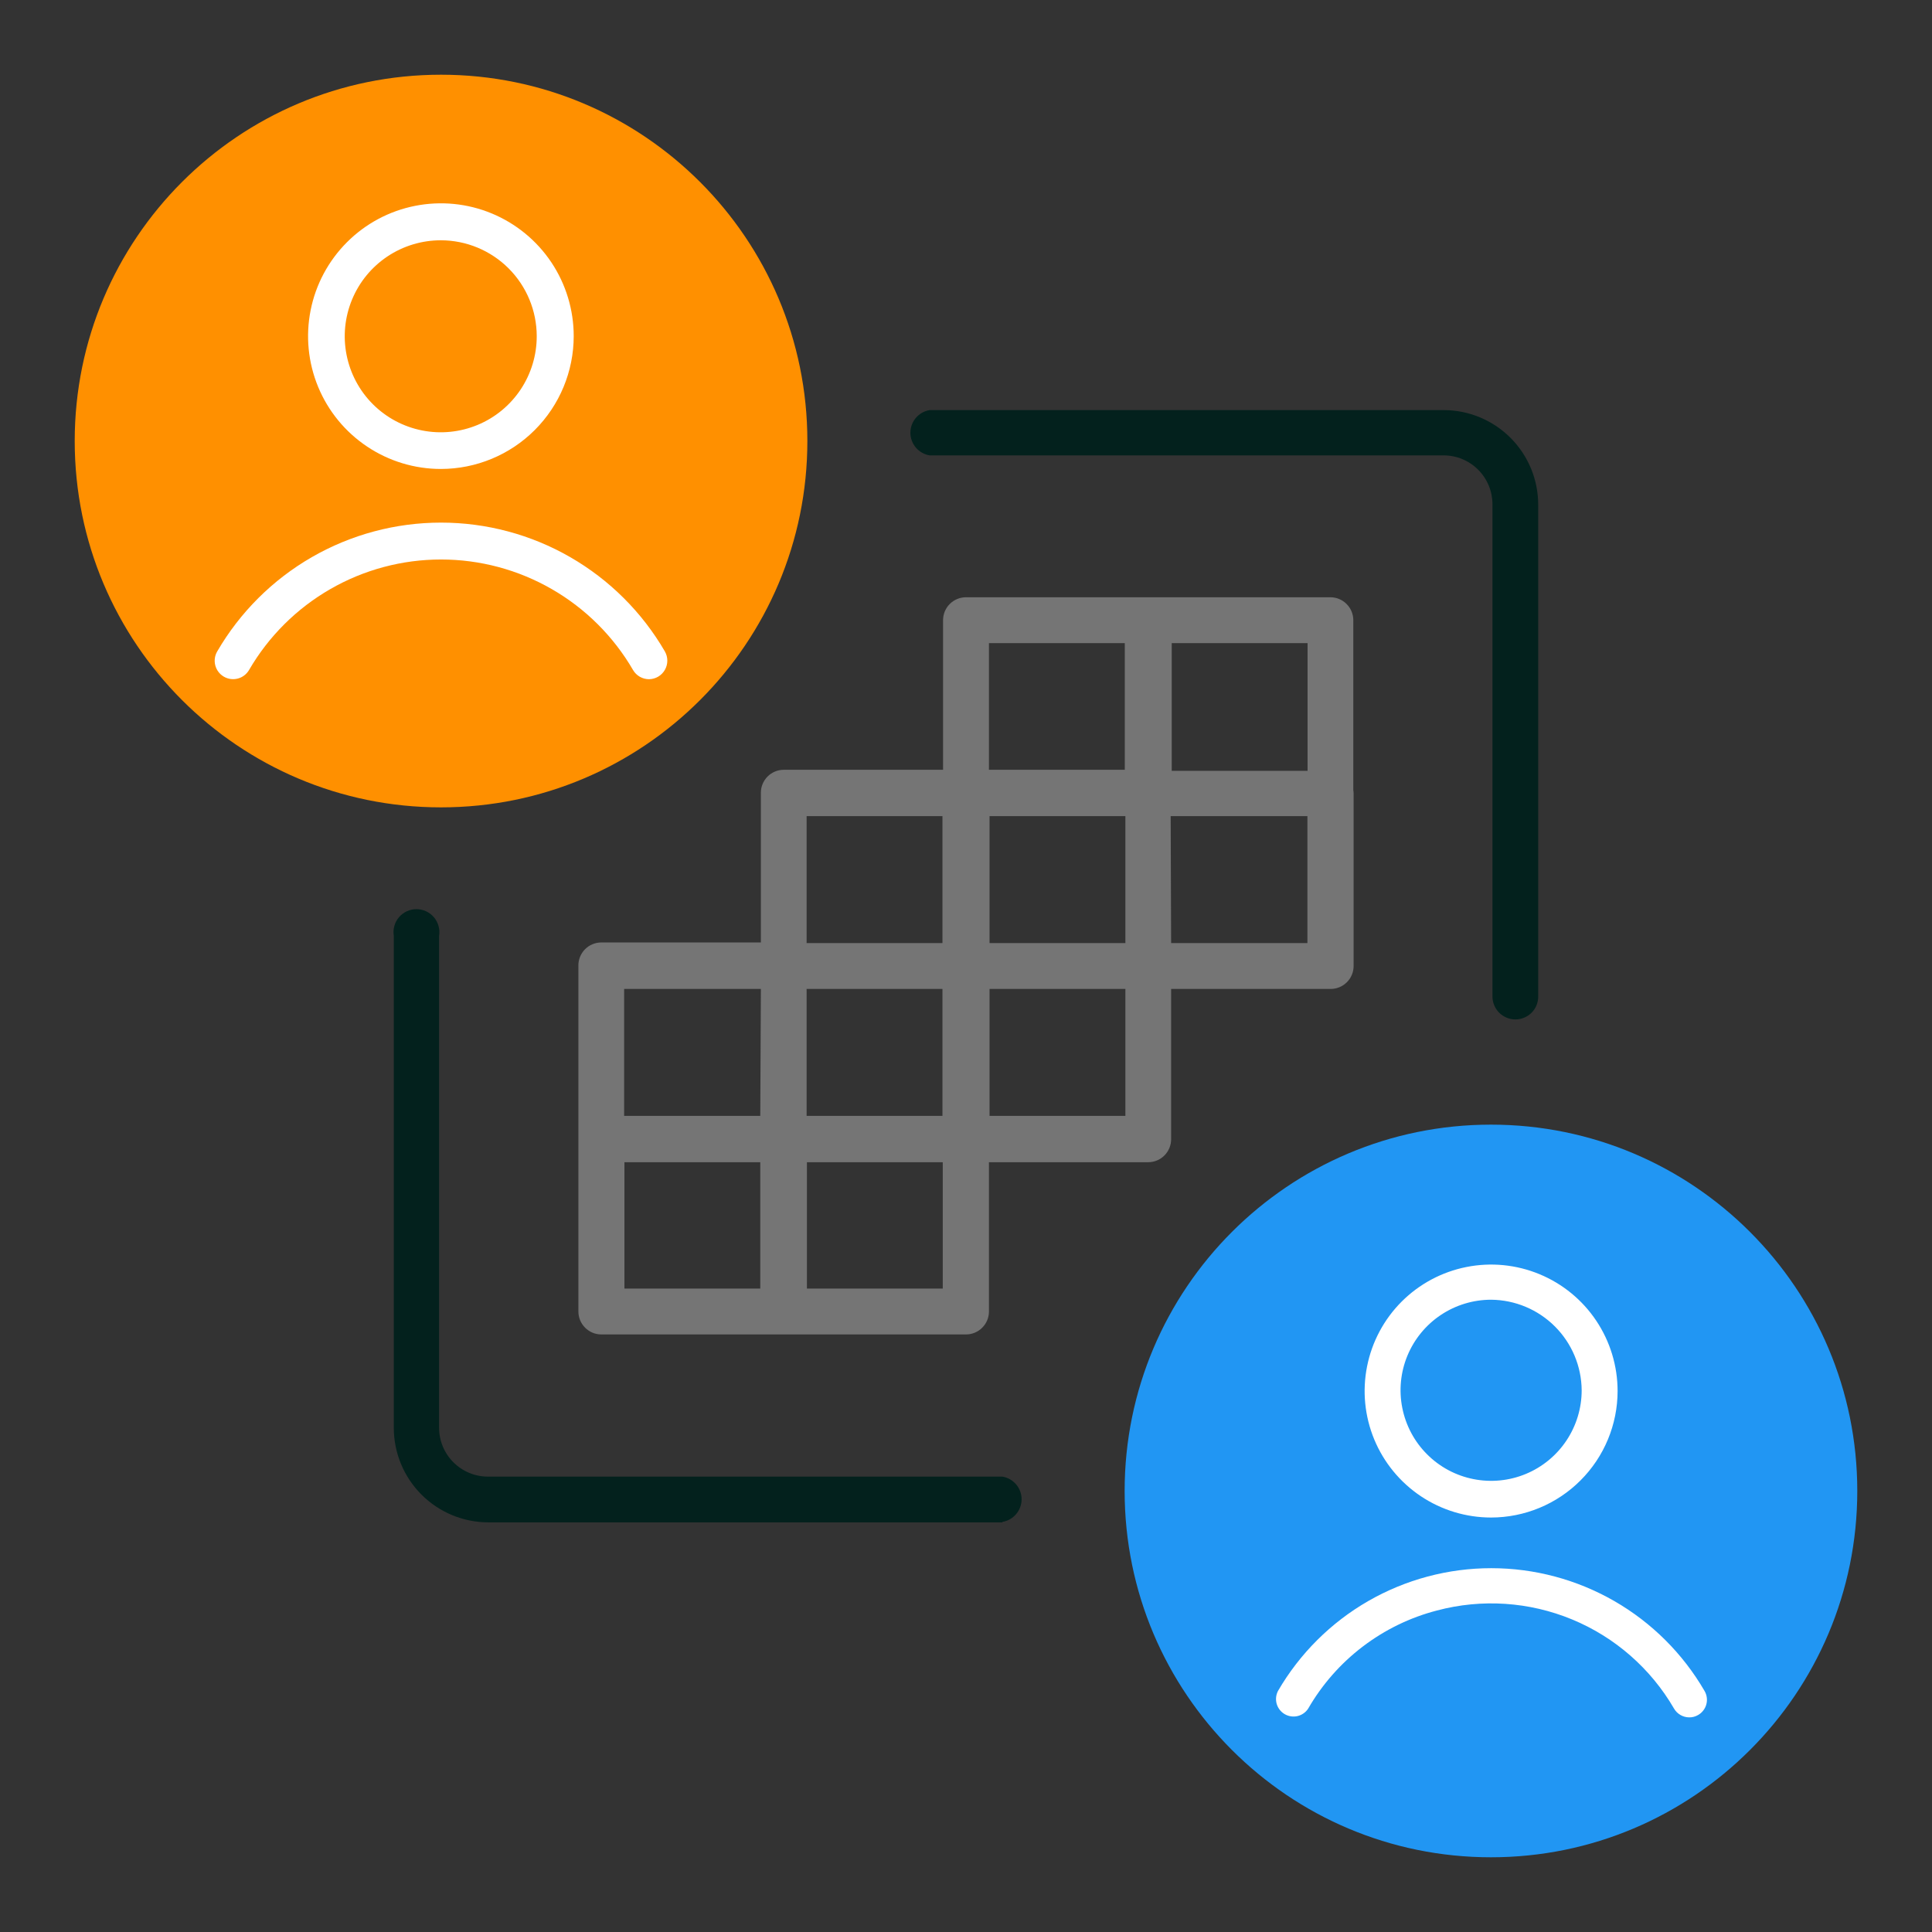 <svg width="64" height="64" viewBox="0 0 64 64" fill="none" xmlns="http://www.w3.org/2000/svg">
<rect x="0" y="0" width="64" height="64" fill="#333333" stroke="none"/>
<path d="M49.39 61.525C56.092 61.525 61.525 56.092 61.525 49.39C61.525 42.688 56.092 37.255 49.39 37.255C42.688 37.255 37.255 42.688 37.255 49.39C37.255 56.092 42.688 61.525 49.39 61.525Z" fill="#2196F3"/>
<path d="M55.955 56.89C55.854 56.889 55.754 56.862 55.667 56.811C55.579 56.76 55.506 56.688 55.455 56.6C54.684 55.271 53.497 54.233 52.077 53.646C50.658 53.059 49.085 52.955 47.6 53.35C46.709 53.581 45.873 53.988 45.141 54.546C44.408 55.104 43.795 55.802 43.335 56.6C43.254 56.724 43.127 56.813 42.983 56.847C42.838 56.881 42.685 56.858 42.557 56.783C42.428 56.708 42.334 56.586 42.292 56.443C42.251 56.3 42.267 56.147 42.335 56.015C43.054 54.778 44.084 53.751 45.324 53.037C46.564 52.324 47.969 51.948 49.4 51.948C50.831 51.948 52.236 52.324 53.476 53.037C54.716 53.751 55.747 54.778 56.465 56.015C56.504 56.081 56.529 56.154 56.539 56.23C56.55 56.305 56.545 56.382 56.525 56.456C56.506 56.53 56.472 56.599 56.425 56.66C56.379 56.721 56.321 56.772 56.255 56.81C56.164 56.864 56.061 56.892 55.955 56.89Z" fill="white"/>
<path d="M49.395 50.27C48.566 50.27 47.756 50.024 47.067 49.564C46.378 49.103 45.841 48.449 45.524 47.684C45.207 46.918 45.124 46.075 45.286 45.263C45.447 44.45 45.846 43.703 46.432 43.117C47.018 42.531 47.765 42.132 48.578 41.971C49.39 41.809 50.233 41.892 50.998 42.209C51.764 42.526 52.419 43.063 52.879 43.752C53.339 44.441 53.585 45.251 53.585 46.08C53.584 47.191 53.142 48.256 52.356 49.041C51.571 49.827 50.506 50.269 49.395 50.27ZM49.395 43.055C48.802 43.055 48.222 43.231 47.728 43.561C47.235 43.89 46.85 44.359 46.623 44.907C46.396 45.455 46.337 46.058 46.453 46.64C46.569 47.222 46.854 47.757 47.274 48.176C47.693 48.596 48.228 48.882 48.81 48.997C49.392 49.113 49.995 49.054 50.543 48.827C51.091 48.6 51.56 48.215 51.889 47.722C52.219 47.228 52.395 46.648 52.395 46.055C52.389 45.261 52.07 44.502 51.509 43.941C50.948 43.38 50.189 43.062 49.395 43.055Z" fill="white"/>
<path d="M14.61 26.745C21.312 26.745 26.745 21.312 26.745 14.61C26.745 7.908 21.312 2.475 14.61 2.475C7.908 2.475 2.475 7.908 2.475 14.61C2.475 21.312 7.908 26.745 14.61 26.745Z" fill="#FF9000"/>
<path d="M21.5 22.5C21.393 22.5 21.287 22.471 21.194 22.418C21.101 22.364 21.024 22.288 20.97 22.195C20.323 21.081 19.395 20.157 18.279 19.515C17.163 18.872 15.898 18.534 14.61 18.534C13.322 18.534 12.057 18.872 10.941 19.515C9.825 20.157 8.897 21.081 8.25 22.195C8.168 22.335 8.035 22.437 7.878 22.478C7.721 22.519 7.555 22.497 7.415 22.415C7.275 22.333 7.173 22.2 7.132 22.043C7.091 21.887 7.113 21.72 7.195 21.58C7.949 20.282 9.031 19.204 10.332 18.455C11.633 17.706 13.108 17.312 14.61 17.312C16.111 17.312 17.587 17.706 18.888 18.455C20.189 19.204 21.271 20.282 22.025 21.58C22.078 21.673 22.106 21.778 22.106 21.885C22.106 21.992 22.078 22.097 22.025 22.19C21.972 22.283 21.896 22.36 21.804 22.415C21.712 22.469 21.607 22.498 21.5 22.5Z" fill="white"/>
<path d="M14.605 15.535C13.735 15.535 12.884 15.277 12.161 14.793C11.437 14.31 10.873 13.623 10.54 12.819C10.207 12.015 10.12 11.13 10.29 10.277C10.459 9.423 10.879 8.639 11.494 8.024C12.109 7.408 12.893 6.989 13.747 6.82C14.6 6.65 15.485 6.737 16.289 7.07C17.093 7.403 17.78 7.967 18.264 8.69C18.747 9.414 19.005 10.265 19.005 11.135C19.004 12.302 18.54 13.42 17.715 14.245C16.89 15.07 15.772 15.534 14.605 15.535ZM14.605 7.96C13.976 7.959 13.36 8.145 12.836 8.494C12.313 8.843 11.904 9.339 11.663 9.921C11.422 10.502 11.358 11.142 11.481 11.759C11.604 12.377 11.906 12.944 12.351 13.389C12.796 13.834 13.364 14.137 13.981 14.259C14.598 14.382 15.238 14.318 15.819 14.077C16.401 13.836 16.897 13.427 17.246 12.904C17.595 12.38 17.781 11.764 17.78 11.135C17.779 10.293 17.444 9.487 16.849 8.891C16.253 8.296 15.447 7.961 14.605 7.96Z" fill="white"/>
<path d="M50.2 33.77C50.099 33.77 50 33.75 49.907 33.711C49.814 33.672 49.73 33.615 49.659 33.544C49.588 33.472 49.533 33.387 49.495 33.294C49.457 33.201 49.439 33.101 49.44 33V16.705C49.44 16.276 49.27 15.865 48.967 15.561C48.665 15.258 48.254 15.086 47.825 15.085H30.795C30.617 15.056 30.455 14.964 30.339 14.827C30.222 14.69 30.158 14.515 30.158 14.335C30.158 14.155 30.222 13.98 30.339 13.843C30.455 13.706 30.617 13.614 30.795 13.585H47.825C48.656 13.586 49.452 13.917 50.039 14.505C50.626 15.093 50.955 15.889 50.955 16.72V33C50.957 33.1 50.939 33.2 50.902 33.294C50.865 33.387 50.81 33.472 50.739 33.544C50.669 33.615 50.585 33.672 50.492 33.711C50.4 33.75 50.3 33.77 50.2 33.77Z" fill="#03211D"/>
<path d="M33.205 50.43H16.175C15.344 50.429 14.548 50.098 13.961 49.51C13.374 48.922 13.045 48.126 13.045 47.295V31C13.027 30.891 13.033 30.78 13.063 30.674C13.092 30.568 13.144 30.469 13.216 30.385C13.287 30.301 13.376 30.234 13.476 30.187C13.576 30.141 13.685 30.117 13.795 30.117C13.905 30.117 14.014 30.141 14.114 30.187C14.214 30.234 14.303 30.301 14.374 30.385C14.445 30.469 14.498 30.568 14.527 30.674C14.557 30.78 14.563 30.891 14.545 31V47.295C14.545 47.724 14.715 48.135 15.018 48.439C15.32 48.742 15.731 48.914 16.16 48.915H33.205C33.383 48.944 33.544 49.036 33.661 49.173C33.778 49.31 33.842 49.485 33.842 49.665C33.842 49.845 33.778 50.02 33.661 50.157C33.544 50.294 33.383 50.386 33.205 50.415V50.43Z" fill="#03211D"/>
<path d="M44.83 26.175V20.545C44.83 20.343 44.75 20.15 44.607 20.008C44.465 19.865 44.272 19.785 44.07 19.785H32C31.798 19.785 31.605 19.865 31.462 20.008C31.32 20.15 31.24 20.343 31.24 20.545V25.5H25.965C25.763 25.5 25.57 25.58 25.427 25.723C25.285 25.865 25.205 26.058 25.205 26.26V31.22H19.92C19.818 31.22 19.718 31.24 19.624 31.28C19.531 31.319 19.446 31.377 19.375 31.45C19.305 31.522 19.249 31.608 19.212 31.703C19.175 31.797 19.157 31.898 19.16 32V43.445C19.16 43.647 19.24 43.84 19.383 43.982C19.525 44.125 19.718 44.205 19.92 44.205H32C32.202 44.205 32.395 44.125 32.537 43.982C32.68 43.84 32.76 43.647 32.76 43.445V38.5H38.035C38.236 38.5 38.43 38.42 38.572 38.277C38.715 38.135 38.795 37.941 38.795 37.74V32.76H44.08C44.282 32.76 44.475 32.68 44.617 32.537C44.76 32.395 44.84 32.202 44.84 32V26.28C44.839 26.245 44.836 26.21 44.83 26.175ZM37.28 27.035V31.24H32.78V27.035H37.28ZM43.315 25.535H38.815V21.305H43.315V25.535ZM32.76 21.305H37.26V25.5H32.76V21.305ZM26.72 27.035H31.22V31.24H26.72V27.035ZM31.22 36.965H26.72V32.76H31.22V36.965ZM25.185 36.965H20.675V32.76H25.205L25.185 36.965ZM25.185 42.685H20.685V38.5H25.185V42.685ZM31.23 42.685H26.73V38.5H31.23V42.685ZM37.28 36.965H32.78V32.76H37.28V36.965ZM38.78 27.035H43.31V31.24H38.795L38.78 27.035Z" fill="#757575"/>
</svg>
